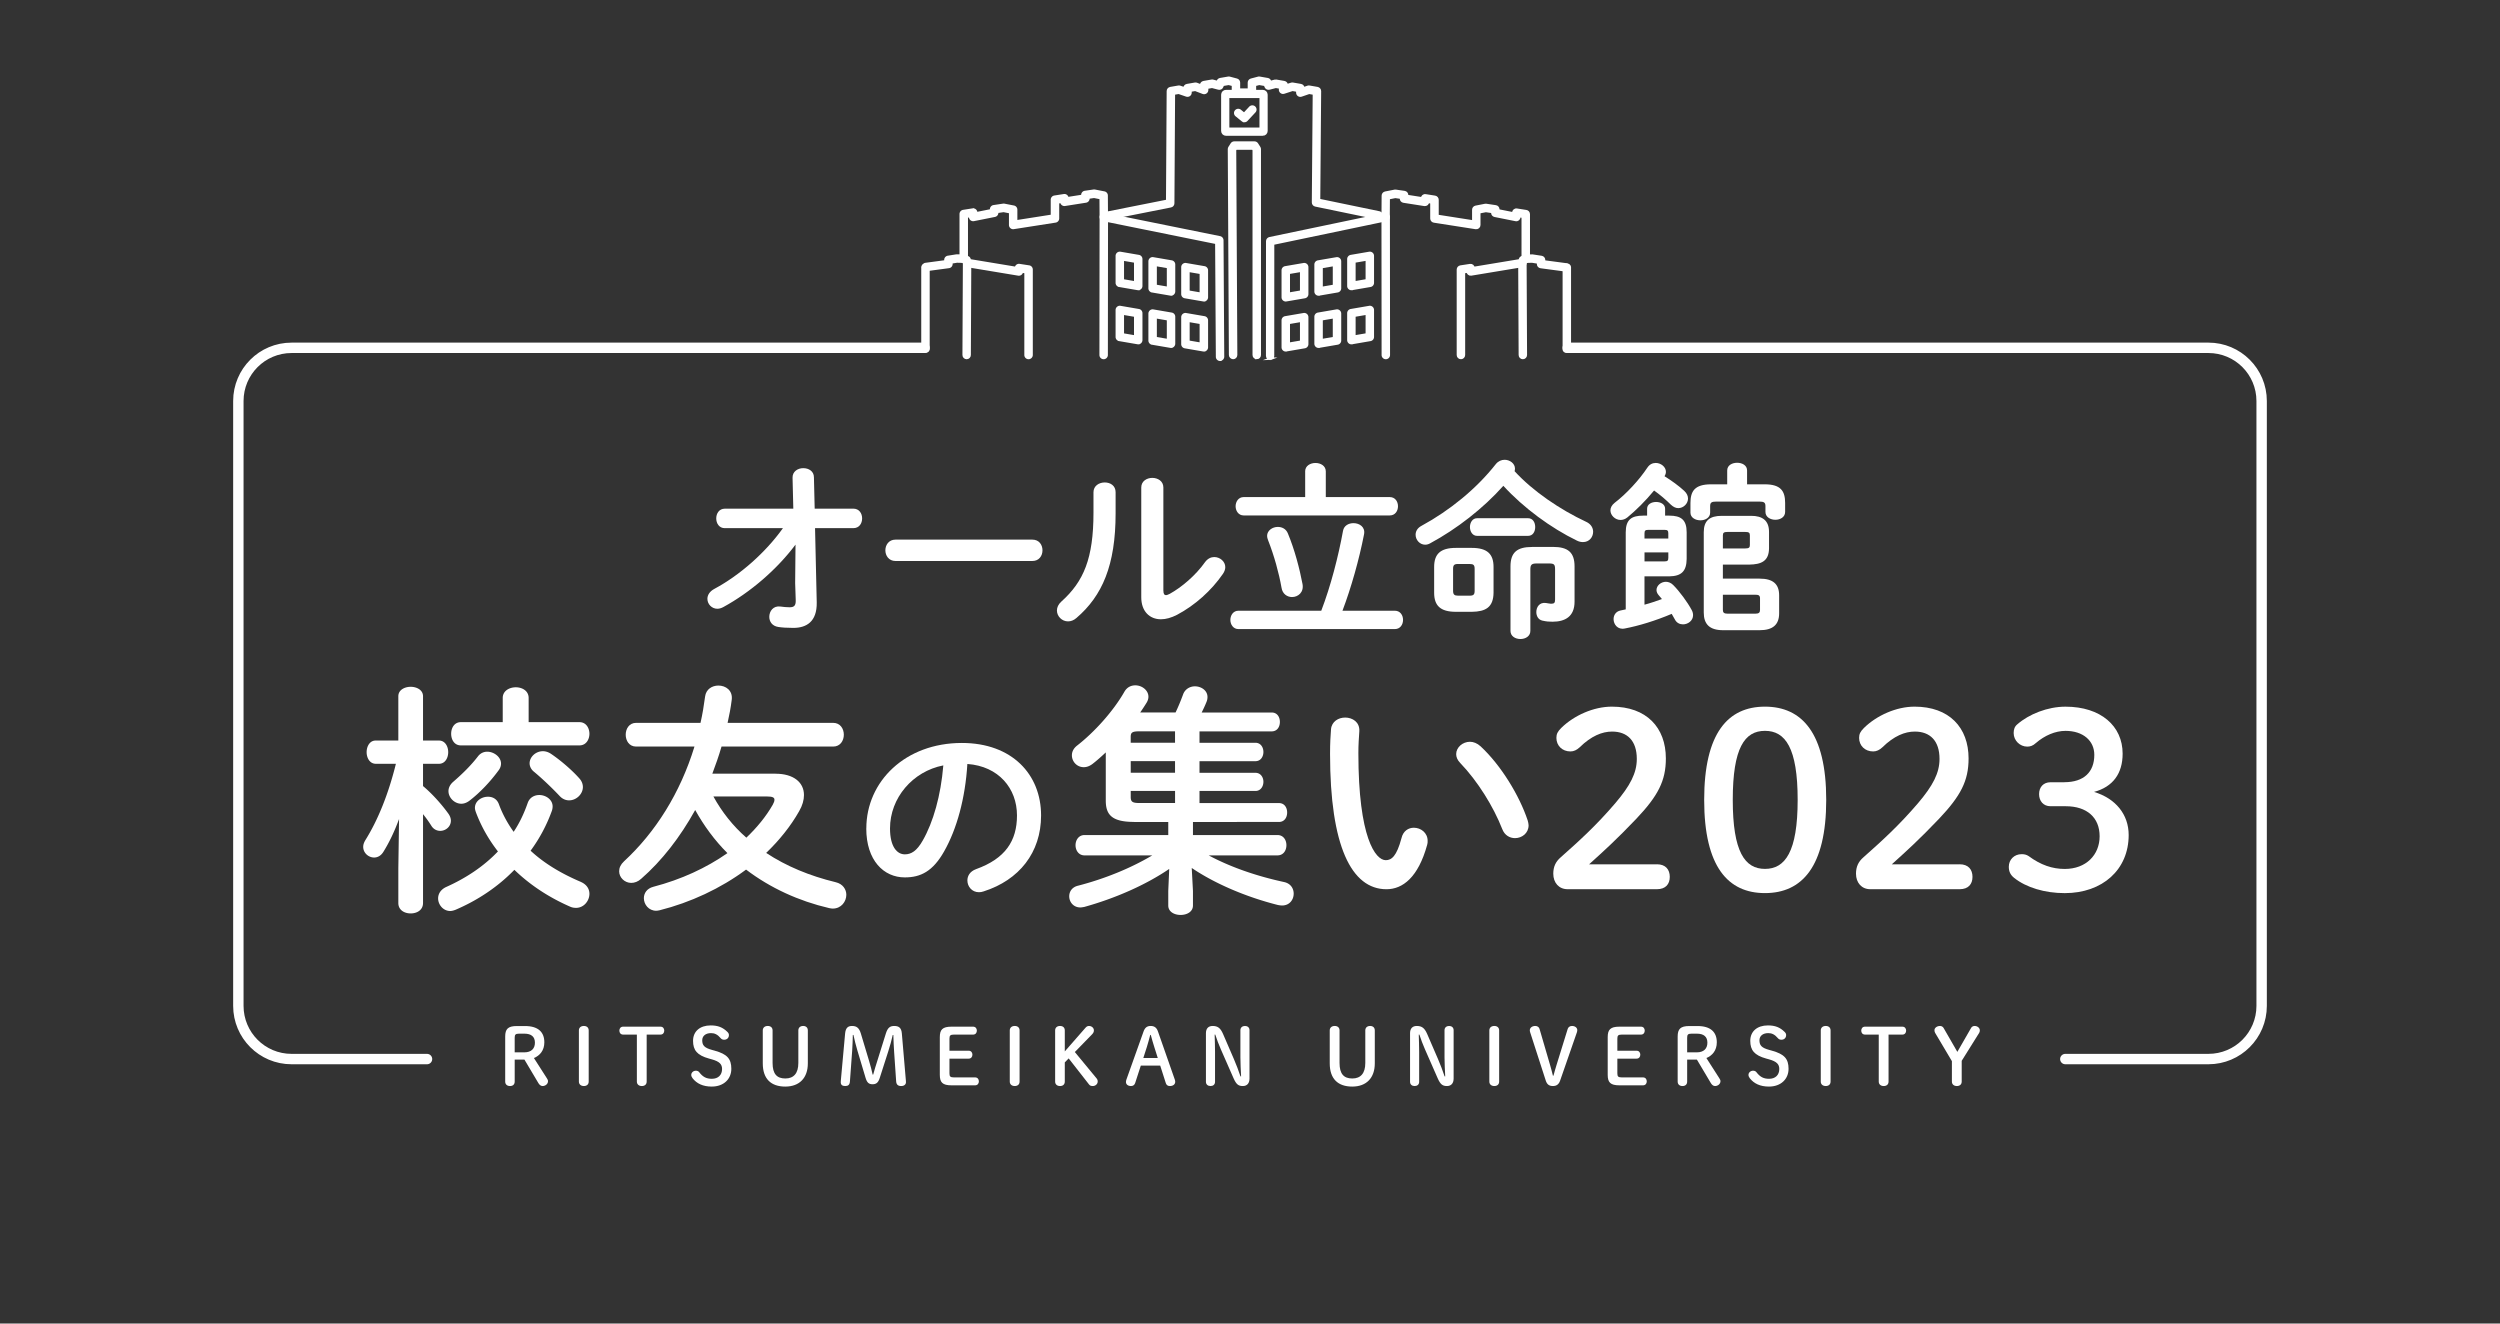 <svg id="_ã¬ã¤ã¤ã¼_2" data-name="ã¬ã¤ã¤ã¼ 2" xmlns="http://www.w3.org/2000/svg" viewBox="0 0 963.78 510.24"><rect x="0" y="0" width="963.78" height="510.24" fill="#333333" stroke="none"/><defs><clipPath id="clippath"><path class="cls-1 spXsokCD_0" d="M0 0h963.78v510.24H0Z"/></clipPath><clipPath id="clippath-1"><path class="cls-1 spXsokCD_1" d="M89.88 29.53H873.9v380.79H89.88Z"/></clipPath><clipPath id="clippath-2"><path class="cls-1 spXsokCD_2" d="M0 0h963.78v510.24H0Z"/></clipPath><style>.cls-1,.cls-4,.cls-5{fill:none}.cls-8{fill:#fff}.cls-4{stroke-linecap:round;stroke-linejoin:round;stroke-width:4.01px;stroke:#fff}.cls-5{stroke:#fff;stroke-miterlimit:10;stroke-width:1px}</style></defs><g id="_ã¬ã¤ã¤ã¼_1-2" data-name="ã¬ã¤ã¤ã¼ 1"><g style="clip-path:url(#clippath);fill:none" id="bg"><g style="opacity:.15;fill:none"><path d="M851.38 132.11H605.67V103c0-.6-.44-1.1-1.06-1.3-.18-.11-.39-.18-.62-.21l-8.25-1.1v-.15c0-.81-.58-1.49-1.38-1.62l-3.62-.55-.91.02V82.56c0-.81-.59-1.49-1.38-1.62l-3.62-.57c-.47-.09-.96.05-1.33.37-.29.24-.48.58-.54.95l-4.85-.97c0-.82-.59-1.51-1.39-1.62l-3.65-.54c-.19-.03-.37-.03-.57 0l-3.67.72c-.77.15-1.32.82-1.32 1.6v3.96l-12.85-2.01v-5.79c0-.81-.59-1.49-1.38-1.62l-3.62-.57c-.47-.09-.96.05-1.33.37-.22.19-.38.43-.48.7l-4.92-.77c-.02-.8-.6-1.45-1.4-1.57l-3.39-.49c-.18-.02-.35-.01-.53.02l-3.67.72c-.76.15-1.31.82-1.32 1.59l-.04 6.38c-.2-.16-.43-.28-.69-.34L509 76.72l.33-41.58c0-.8-.56-1.49-1.36-1.62l-3.09-.53c-.27-.06-.55-.04-.83.06l-1.2.42c-.18-.55-.66-.98-1.27-1.09l-3.11-.54c-.27-.05-.54-.03-.79.05l-1.25.4c-.19-.54-.66-.96-1.26-1.06l-3.1-.54c-.23-.05-.47-.04-.71.03l-1.37.36c-.21-.52-.68-.9-1.23-1l-3.09-.54c-.22-.05-.46-.04-.72.03l-2.76.73c-.72.19-1.22.84-1.22 1.58v2.22h-2.89v-2.22c0-.74-.5-1.39-1.21-1.58l-2.76-.73c-.25-.07-.49-.08-.7-.03l-3.11.54c-.55.1-1.03.48-1.24.99l-1.36-.36a1.64 1.64 0 0 0-.69-.03l-3.11.54c-.62.11-1.11.55-1.28 1.13l-1.16-.44c-.3-.11-.59-.13-.86-.08l-3.11.54c-.61.11-1.08.53-1.27 1.09l-1.2-.41c-.28-.1-.57-.12-.81-.06l-3.11.54c-.78.13-1.35.81-1.36 1.6l-.26 41.92-22.28 4.43s-.05.02-.07.02l-.04-6.06c0-.78-.56-1.44-1.32-1.59l-3.68-.73a1.91 1.91 0 0 0-.54-.01l-3.37.49c-.79.12-1.38.77-1.4 1.57l-4.92.77c-.09-.27-.26-.51-.48-.7-.37-.32-.85-.45-1.31-.38l-3.64.57c-.8.12-1.38.81-1.38 1.62v5.79l-12.85 2.01v-3.96c0-.78-.55-1.45-1.32-1.6l-3.67-.72a1.51 1.51 0 0 0-.56-.01l-3.66.55c-.81.12-1.39.8-1.39 1.61l-4.85.98c-.07-.37-.26-.7-.54-.95-.36-.32-.84-.45-1.32-.38l-3.63.57c-.8.12-1.38.81-1.38 1.62V98.1l-1.21-.02-3.32.53c-.79.13-1.38.81-1.38 1.62v.15l-7.18.96c-.41.06-.77.26-1.03.57-.38.26-.62.64-.62 1.09v29.11H112.4c-12.44 0-22.52 10.08-22.52 22.52V387.8c0 12.44 10.08 22.52 22.52 22.52h738.98c12.44 0 22.52-10.08 22.52-22.52V154.63c0-12.44-10.08-22.52-22.52-22.52" class="spXsokCD_3" style="clip-path:url(#clippath-1);fill:none"/></g></g><g id="text-top"><path class="cls-8 spXsokCD_4" d="M279.45 203.62c-2.24 0-3.33-1.88-3.33-3.76s1.08-3.76 3.33-3.76h26.38l-.29-11.93c-.07-2.39 2.02-3.69 4.12-3.69s4.12 1.16 4.12 3.54l.29 12.07h14.89c2.31 0 3.4 1.88 3.4 3.76s-1.08 3.76-3.4 3.76h-14.75l.65 28.62c.14 7.52-4.05 9.83-9.04 9.83-2.46 0-4.41-.14-5.78-.36-2.39-.36-3.47-2.1-3.47-3.9 0-2.17 1.52-4.34 4.26-3.98 1.08.14 2.31.29 3.54.29 1.73 0 2.46-.58 2.39-2.75l-.22-6.58.14-14.82c-7.16 9.54-17.27 18.29-27.83 24.07-.79.43-1.59.65-2.31.65-2.17 0-3.83-1.81-3.83-3.83 0-1.37.79-2.82 2.67-3.83 9.97-5.35 19.8-14.09 26.45-23.42h-22.41Z"/><path class="cls-8 spXsokCD_5" d="M397.99 208.03c2.6 0 3.9 2.02 3.9 4.12s-1.3 4.12-3.9 4.12h-52.77c-2.6 0-3.9-2.1-3.9-4.12s1.3-4.12 3.9-4.12h52.77Z"/><path class="cls-8 spXsokCD_6" d="M421.55 189.75c0-2.46 2.17-3.76 4.34-3.76s4.19 1.23 4.19 3.76v8.17c0 19.95-5.13 31.8-15.11 40.33-1.08.94-2.17 1.3-3.25 1.3-2.31 0-4.26-1.95-4.26-4.19 0-1.16.51-2.39 1.73-3.47 8.6-7.73 12.36-16.62 12.36-34.26v-7.88Zm26.96 38.02c0 1.08.29 1.66 1.01 1.66.36 0 .87-.22 1.45-.51 4.48-2.46 9.97-7.08 13.59-12.22 1.01-1.37 2.31-1.95 3.54-1.95 2.17 0 4.26 1.66 4.26 3.9 0 .79-.29 1.66-.87 2.53-4.48 6.51-10.77 12.14-17.71 15.83-2.24 1.16-4.34 1.73-6.22 1.73-4.41 0-7.59-3.11-7.59-8.46v-42.36c0-2.46 2.17-3.69 4.26-3.69s4.26 1.23 4.26 3.69v39.83Z"/><path class="cls-8 spXsokCD_7" d="M509.37 235.43c3.61-9.4 6.58-20.89 8.38-30.79.36-2.02 2.17-2.96 4.05-2.96 2.31 0 4.63 1.52 4.05 4.34-1.88 9.69-4.99 20.67-8.31 29.42h20.17c2.1 0 3.18 1.73 3.18 3.54s-1.08 3.54-3.18 3.54h-60.28c-2.02 0-3.11-1.81-3.11-3.54s1.08-3.54 3.11-3.54h31.95Zm-6.22-53.7c0-2.17 2.02-3.25 3.98-3.25s3.98 1.08 3.98 3.25v9.9h24.65c2.1 0 3.18 1.73 3.18 3.54s-1.08 3.54-3.18 3.54h-56.31c-2.02 0-3.11-1.81-3.11-3.54s1.08-3.54 3.11-3.54h23.71v-9.9Zm-14.31 26.46c-.22-.58-.36-1.08-.36-1.59 0-2.1 2.1-3.47 4.12-3.47 1.59 0 3.18.72 3.9 2.53 2.6 6.22 4.55 13.73 5.64 19.52.58 3.18-1.74 4.99-4.05 4.99-1.81 0-3.69-1.16-4.05-3.61-1.01-5.71-2.82-12.29-5.2-18.36Z"/><path class="cls-8 spXsokCD_8" d="M611.5 201.17c1.88.87 2.67 2.39 2.67 3.83 0 2.1-1.52 3.98-3.9 3.98-.72 0-1.52-.14-2.38-.58-9.97-4.84-20.53-12.58-28.33-21.11-7.73 8.67-17.93 16.62-28.26 22.19-.65.36-1.3.51-1.88.51-2.1 0-3.69-1.88-3.69-3.83 0-1.3.65-2.6 2.31-3.47 10.91-5.93 21.18-14.31 28.62-23.78.94-1.16 2.17-1.66 3.4-1.66 2.02 0 3.98 1.45 3.98 3.4 0 .36-.07.65-.14 1.01 7.08 7.73 17.56 14.82 27.61 19.52Zm-50.24 34.69c-6.07 0-8.38-2.46-8.38-7.37v-9.9c0-4.92 2.31-7.37 8.38-7.37h6.14c6.07 0 8.38 2.46 8.38 7.37v9.9c-.07 5.64-3.04 7.3-8.38 7.37h-6.14Zm5.28-6.22c1.52 0 1.95-.43 1.95-1.88v-8.46c0-1.45-.43-1.88-1.95-1.88h-4.41c-1.52 0-1.95.43-1.95 1.88v8.46c0 1.45.51 1.88 1.95 1.88h4.41Zm2.89-23.06c-1.81 0-2.75-1.73-2.75-3.4s.94-3.4 2.75-3.4h19.66c1.88 0 2.75 1.66 2.75 3.4s-.87 3.4-2.75 3.4h-19.66Zm29.27 4.26c5.85 0 8.31 2.17 8.31 7.52v13.59c0 5.78-3.69 7.73-8.53 7.73-1.37 0-2.31-.07-3.9-.43s-2.31-1.81-2.31-3.32c0-1.88 1.23-3.83 3.69-3.47.72.07 1.45.29 1.95.29 1.3 0 1.59-.36 1.59-1.66v-11.56c0-1.95-.36-2.31-2.38-2.31h-4.77c-1.95 0-2.38.58-2.38 2.31v23.71c0 2.02-1.88 3.11-3.83 3.11s-3.83-1.08-3.83-3.11v-24.86c0-5.35 2.46-7.52 8.31-7.52h8.1Z"/><path class="cls-8 spXsokCD_9" d="M641.71 183.6c2.67 1.66 5.57 3.76 7.59 5.64 1.01.94 1.45 1.95 1.45 2.96 0 1.95-1.74 3.69-3.76 3.69-.94 0-1.88-.43-2.82-1.3-1.95-1.95-4.26-3.9-6.5-5.49-3.33 4.05-7.08 7.73-10.26 10.34-.87.72-1.81 1.01-2.67 1.01-2.1 0-3.9-1.81-3.9-3.69 0-1.01.51-2.02 1.59-2.89 4.55-3.47 9.54-8.89 12.65-13.59.87-1.3 2.02-1.81 3.25-1.81 1.95 0 3.9 1.52 3.9 3.4 0 .51-.14 1.08-.51 1.66v.07Zm-7.73 49.51c2.24-.58 4.48-1.37 6.72-2.17-.43-.51-.87-1.01-1.23-1.45-.58-.65-.87-1.37-.87-2.02 0-1.73 1.74-3.18 3.61-3.18.94 0 1.95.36 2.82 1.23 2.46 2.46 5.49 6.58 7.16 9.69.36.65.51 1.37.51 1.95 0 2.1-1.95 3.54-3.9 3.54-1.23 0-2.46-.58-3.11-1.88-.36-.65-.79-1.45-1.23-2.17-6.29 2.67-12.79 4.63-18.07 5.64-2.75.58-4.34-1.59-4.34-3.61 0-1.52.87-2.96 2.67-3.33.65-.14 1.3-.29 2.02-.43v-29.71c0-4.84 2.17-6.43 6.72-6.43h1.52v-2.67c0-1.73 1.74-2.6 3.47-2.6s3.47.87 3.47 2.6v2.67h1.59c4.55 0 6.72 1.59 6.72 6.43v10.26c-.07 4.77-2.02 6.65-6.72 6.72h-9.54v10.91Zm9.18-27.39c0-1.16-.29-1.45-1.45-1.45h-6.29c-1.16 0-1.45.29-1.45 1.45v1.88h9.18v-1.88Zm-1.45 10.7c1.16 0 1.45-.29 1.45-1.45v-2.02h-9.18v3.47h7.73Zm38.6-29.71c6.29 0 7.88 2.67 7.88 7.23v3.4c0 2.02-1.88 3.04-3.76 3.04s-3.83-1.01-3.83-3.04v-2.24c0-1.37-.58-1.73-2.31-1.73h-16.7c-1.73 0-2.31.36-2.31 1.73v2.53c0 1.95-1.88 2.96-3.76 2.96s-3.83-1.01-3.83-2.96v-3.69c0-4.55 1.59-7.23 7.95-7.23h6.22v-5.35c0-2.02 1.95-2.96 3.83-2.96s3.83.94 3.83 2.96v5.35h6.79Zm-16.12 30.94v5.42h14.17c5.06 0 7.52 2.02 7.52 6.43v6.94c0 4.41-2.46 6.51-7.52 6.51h-14.09c-5.28 0-7.45-2.39-7.45-6.79v-31.01c0-4.41 2.24-6.29 6.94-6.29h11.35c4.34 0 6.87 1.81 6.87 6.22v6.36c-.07 4.99-3.11 6.14-7.59 6.22H664.2Zm8.6-6.22c1.37 0 1.81-.29 1.81-1.3v-3.76c0-1.01-.43-1.3-1.81-1.3H666c-1.37 0-1.81.29-1.81 1.3v5.06h8.6Zm-8.6 17.85v5.85c0 1.01.43 1.45 1.81 1.45h10.7c1.37 0 1.81-.43 1.81-1.45v-4.48c0-1.23-.72-1.37-1.81-1.37h-12.5Z"/></g><g id="text-bottom"><path class="cls-8 spXsokCD_10" d="M144.89 294.45c-2.33 0-3.55-2.24-3.55-4.48s1.21-4.48 3.45-4.48h8.77v-17.08c0-2.43 2.43-3.64 4.76-3.64s4.76 1.21 4.76 3.64v17.08h6.16c2.33 0 3.55 2.24 3.55 4.48s-1.21 4.48-3.55 4.48h-6.16v8.59c3.36 2.8 7 6.81 9.71 10.55.75 1.03 1.03 1.96 1.03 2.8 0 2.33-2.05 3.92-4.11 3.92-1.21 0-2.52-.56-3.36-1.87-.93-1.49-2.05-3.08-3.27-4.57v34.26c0 2.71-2.33 4.01-4.76 4.01s-4.76-1.31-4.76-4.01v-13.44l.28-18.95c-1.68 4.58-3.73 8.96-6.07 12.7-.93 1.49-2.24 2.15-3.55 2.15-2.15 0-4.2-1.77-4.2-4.11 0-.84.28-1.68.84-2.61 4.85-7.75 8.87-17.74 11.76-29.41h-7.75Zm79.07 45.56c2.33 1.03 3.27 2.8 3.27 4.57 0 2.71-2.15 5.41-5.13 5.41-.75 0-1.49-.09-2.33-.47-8.12-3.55-15.4-8.31-21.47-14.19-6.44 6.63-14.19 11.76-22.68 15.4-.75.28-1.4.47-2.05.47-2.71 0-4.67-2.43-4.67-4.85 0-1.68.93-3.45 3.27-4.48 7.47-3.36 14.28-7.84 19.79-13.63-3.55-4.57-6.44-9.62-8.5-15.12-.19-.56-.37-1.12-.37-1.68 0-2.61 2.52-4.29 5.04-4.29 1.77 0 3.45.84 4.2 2.89 1.4 3.83 3.36 7.38 5.69 10.64 2.24-3.36 4.01-7.09 5.41-11.11.75-2.15 2.61-3.08 4.48-3.08 2.52 0 5.13 1.77 5.13 4.39 0 .56-.09 1.12-.28 1.68a60.626 60.626 0 0 1-8.21 15.4c5.32 4.95 11.95 8.87 19.42 12.04Zm-36.13-50.22c2.61 0 5.32 2.05 5.32 4.57 0 .84-.28 1.77-.93 2.61-3.27 4.48-7.28 8.68-11.3 11.76-1.03.75-2.05 1.12-3.08 1.12-2.61 0-4.95-2.33-4.95-4.85 0-1.21.56-2.52 1.87-3.64 3.45-2.99 6.72-6.16 9.52-9.8.93-1.21 2.24-1.77 3.55-1.77Zm35.57-11.39c2.52 0 3.83 2.24 3.83 4.48s-1.31 4.48-3.83 4.48h-45.74c-2.52 0-3.73-2.24-3.73-4.48s1.21-4.48 3.73-4.48h16.15v-9.33c0-2.71 2.52-4.11 5.04-4.11s4.95 1.4 4.95 4.11v9.33h19.6Zm0 21.75c.93 1.03 1.31 2.24 1.31 3.27 0 2.71-2.52 5.13-5.32 5.13-1.21 0-2.52-.47-3.64-1.68-2.99-3.17-6.81-6.81-9.99-9.43-1.12-.93-1.59-2.15-1.59-3.17 0-2.43 2.33-4.67 5.13-4.67.93 0 1.96.28 2.99.93 3.92 2.61 8.4 6.54 11.11 9.62Z"/><path class="cls-8 spXsokCD_11" d="M299.02 298.28c6.81 0 10.92 3.27 10.92 8.22 0 1.87-.56 4.01-1.87 6.25-3.27 5.79-7.65 11.2-12.7 16.06 7.75 5.13 16.8 8.87 26.79 11.29 2.8.65 4.11 2.8 4.11 4.85 0 2.61-1.96 5.32-5.23 5.32-.37 0-.93-.09-1.4-.19-11.67-2.71-22.69-7.75-32.02-14.84-9.8 7.28-21.47 12.7-33.33 15.68-.47.09-.93.19-1.31.19-2.89 0-4.76-2.43-4.76-4.85 0-1.87 1.12-3.73 3.64-4.39 10.74-2.8 20.44-7.28 28.57-12.98-4.95-4.95-9.06-10.55-12.42-16.62-5.79 10.46-12.88 19.6-20.82 26.51-1.21 1.12-2.61 1.59-3.83 1.59-2.52 0-4.67-2.05-4.67-4.48 0-1.31.56-2.61 1.87-3.83 12.04-11.11 21.66-26.23 27.17-44.25h-22.5c-2.71 0-4.01-2.33-4.01-4.57s1.31-4.57 4.01-4.57h24.83c.75-3.27 1.31-6.72 1.77-10.18.37-2.8 2.71-4.2 5.13-4.2 2.8 0 5.6 1.87 5.13 5.51-.37 2.99-.93 5.97-1.59 8.87h40.7c2.71 0 4.11 2.24 4.11 4.57s-1.4 4.57-4.11 4.57h-43.04c-1.03 3.55-2.24 7-3.55 10.46h24.37Zm-23.99 8.78c3.27 5.97 7.56 11.39 12.7 15.87 4.11-3.92 7.56-8.12 10.18-12.7.47-.84.65-1.4.65-1.96 0-.84-.84-1.21-2.71-1.21h-20.82Z"/><path class="cls-8 spXsokCD_12" d="M333.98 319.36c0-18.09 15-32.94 36.82-32.94 19.36 0 30.55 12.14 30.55 27.94 0 14.36-8.49 24.92-22.14 29.28-.63.24-1.27.32-1.83.32-2.7 0-4.44-2.22-4.44-4.52 0-1.75.95-3.49 3.33-4.37 11.27-4.05 15.79-10.87 15.79-20.71 0-10.4-7.06-18.97-19.13-19.84-.79 13.17-4.05 25.08-8.97 33.73-4.36 7.7-9.05 10-15.16 10-8.1 0-14.84-6.51-14.84-18.89Zm9.13 0c0 7.3 2.86 10 5.71 10 2.46 0 4.6-1.27 6.9-5.32 4.05-7.06 6.98-17.3 7.94-28.97-11.82 2.3-20.55 12.54-20.55 24.29Z"/><path class="cls-8 spXsokCD_13" d="M437.21 316.86c-8.5 0-10.92-2.71-10.92-8.22v-18.58c-1.68 1.59-3.36 3.08-5.04 4.39-1.21.93-2.33 1.31-3.45 1.31-2.61 0-4.57-2.15-4.57-4.57 0-1.31.56-2.61 1.96-3.73 6.63-5.13 14-13.26 18.3-20.82 1.03-1.77 2.61-2.43 4.2-2.43 2.52 0 5.04 1.87 5.04 4.39 0 .84-.28 1.68-.84 2.52a86.17 86.17 0 0 1-2.33 3.55h13.63c1.03-2.15 1.96-4.39 2.89-6.91.75-2.15 2.71-3.17 4.57-3.17 2.43 0 4.85 1.59 4.85 4.11 0 .56-.09 1.21-.37 1.87-.56 1.4-1.21 2.8-1.87 4.11h26.98c2.15 0 3.17 1.77 3.17 3.64s-1.03 3.64-3.17 3.64h-27.82v4.39h21.56c2.05 0 3.08 1.77 3.08 3.55s-1.03 3.55-3.08 3.55h-21.56v4.48h21.56c2.05 0 3.08 1.77 3.08 3.45 0 1.77-1.03 3.55-3.08 3.55h-21.56v4.67h30.62c2.15 0 3.17 1.77 3.17 3.64s-1.03 3.64-3.17 3.64H459.9v5.04h32.58c2.33 0 3.45 1.96 3.45 3.92s-1.12 3.92-3.45 3.92h-26.51c8.12 4.39 18.2 7.93 29.03 10.27 2.61.56 3.73 2.52 3.73 4.48 0 2.33-1.59 4.57-4.48 4.57-.47 0-1.03-.09-1.59-.19-12.23-3.08-24.27-8.21-33.23-14.28l.47 8.87v5.6c0 2.43-2.33 3.64-4.76 3.64s-4.76-1.21-4.76-3.64v-5.6l.37-8.5c-9.15 6.25-21 11.39-32.77 14.66-.56.09-1.03.19-1.49.19-2.71 0-4.29-2.15-4.29-4.29 0-1.77 1.03-3.55 3.45-4.11 10.08-2.61 20.07-6.63 28.57-11.67h-26.14c-2.24 0-3.45-1.96-3.45-3.92s1.21-3.92 3.45-3.92h32.3v-5.04h-13.16Zm15.78-30.53v-4.39h-13.82c-2.71 0-3.27.47-3.27 2.15v2.24h17.08Zm-17.08 11.58h17.08v-4.48h-17.08v4.48Zm17.08 7h-17.08v2.33c0 1.77.56 2.33 3.27 2.33H453v-4.67Z"/><path class="cls-8 spXsokCD_14" d="M518.53 276.62c2.89 0 5.69 1.77 5.51 5.23-.19 2.89-.37 5.13-.37 8.5 0 32.67 6.63 41.26 10.55 41.26 2.24 0 4.2-1.49 6.07-8.5.65-2.8 2.71-4.01 4.76-4.01 2.71 0 5.32 1.96 5.32 5.04 0 .56 0 1.03-.19 1.59-3.45 12.51-9.43 17.08-15.68 17.08-13.54 0-21.75-16.71-21.75-52.18 0-4.29.19-7.09.37-9.52.28-2.99 2.89-4.48 5.42-4.48Zm70.39 39.58c.19.75.37 1.4.37 1.96 0 3.08-2.61 4.95-5.23 4.95-1.96 0-4.01-1.03-4.95-3.55-3.36-8.59-9.43-18.39-16.15-25.39-1.12-1.12-1.59-2.33-1.59-3.45 0-2.61 2.52-4.76 5.32-4.76 1.31 0 2.8.56 4.11 1.77 7.84 7.28 14.94 18.95 18.11 28.47Z"/><path class="cls-8 spXsokCD_15" d="M638.77 333.19c3.36 0 4.95 2.05 4.95 4.85s-1.59 4.76-4.95 4.76h-34.45c-3.36 0-5.51-2.52-5.51-5.97 0-2.71.93-4.67 2.89-6.35 7.47-6.63 13.72-12.32 21-20.82 5.79-6.81 8.31-11.67 8.31-17.08 0-7-3.64-10.55-9.52-10.55-3.83 0-8.03 1.68-12.51 6.07-1.12 1.03-2.24 1.59-3.55 1.59-3.17 0-5.42-2.24-5.42-5.23 0-1.49.47-2.43 1.87-3.83 4.95-4.85 12.51-8.21 19.51-8.21 13.35 0 20.82 8.03 20.82 19.98 0 8.59-2.99 14.38-11.39 23.25-7.75 8.12-12.32 12.23-18.2 17.55h26.14Z"/><path class="cls-8 spXsokCD_16" d="M704.03 308.36c0 25.86-9.43 35.94-23.62 35.94s-23.43-10.08-23.43-35.94 9.24-35.94 23.43-35.94 23.62 10.08 23.62 35.94Zm-36.03 0c0 20.07 4.67 26.61 12.42 26.61s12.6-6.54 12.6-26.61-4.76-26.61-12.6-26.61S668 288.29 668 308.36Z"/><path class="cls-8 spXsokCD_17" d="M755.47 333.19c3.36 0 4.95 2.05 4.95 4.85s-1.59 4.76-4.95 4.76h-34.45c-3.36 0-5.51-2.52-5.51-5.97 0-2.71.93-4.67 2.89-6.35 7.47-6.63 13.72-12.32 21-20.82 5.79-6.81 8.31-11.67 8.31-17.08 0-7-3.64-10.55-9.52-10.55-3.83 0-8.03 1.68-12.51 6.07-1.12 1.03-2.24 1.59-3.55 1.59-3.17 0-5.42-2.24-5.42-5.23 0-1.49.47-2.43 1.87-3.83 4.95-4.85 12.51-8.21 19.51-8.21 13.35 0 20.82 8.03 20.82 19.98 0 8.59-2.99 14.38-11.39 23.25-7.75 8.12-12.32 12.23-18.2 17.55h26.14Z"/><path class="cls-8 spXsokCD_18" d="M795.8 301.55c7.56 0 11.58-3.92 11.58-10.55 0-5.41-4.29-9.24-11.11-9.24-3.92 0-8.03 1.77-11.39 4.67-1.21 1.12-2.24 1.4-3.36 1.4-2.8 0-5.23-2.33-5.23-5.23 0-1.4.37-2.52 1.4-3.36 4.48-3.92 11.67-6.81 18.58-6.81 13.63 0 22.03 7.47 22.03 18.11 0 7.66-3.73 12.79-11.02 14.75 8.31 2.52 13.35 8.68 13.35 16.62 0 13.35-10.08 22.4-24.65 22.4-7.66 0-14.84-2.15-19.51-5.88-1.49-1.21-2.05-2.52-2.05-4.29 0-2.71 2.05-4.85 4.95-4.85 1.03 0 1.87.19 2.71.75 4.67 3.45 9.15 4.95 13.91 4.95 8.21 0 13.44-5.42 13.44-12.6s-4.85-11.58-13.07-11.58h-5.88c-2.71 0-4.39-1.96-4.39-4.67s1.68-4.57 4.39-4.57h5.32Z"/></g><g style="clip-path:url(#clippath-2);fill:none" id="border"><path class="cls-8 spXsokCD_19" d="M531.55 84.18c-.08 0-.15 0-.23-.02l-24.2-5.01c-.53-.11-.91-.58-.9-1.12l.34-41.96-1.88-.32-3.02 1.04c-.34.12-.73.07-1.03-.15-.3-.21-.47-.56-.47-.92v-.79l-1.89-.33-3.3 1.07c-.37.13-.78.04-1.08-.22-.3-.26-.44-.65-.38-1.04l.1-.66-1.77-.31-2.52.66c-.56.15-1.12-.14-1.34-.67l-.3-.75-2.24-.39-1.68.44v2.98c0 .63-.51 1.13-1.13 1.13h-6.16c-.63 0-1.13-.51-1.13-1.13v-2.98l-1.68-.44-2.24.39-.3.74c-.21.53-.76.83-1.34.68l-2.52-.66-1.93.34v.91c0 .37-.18.72-.49.93-.3.21-.7.26-1.05.13l-3.01-1.15-1.86.32v.79c0 .37-.17.71-.47.92-.3.22-.68.27-1.03.15l-3.02-1.04-1.89.33-.26 42.31c0 .54-.38 1-.91 1.1l-23.58 4.69c-.62.11-1.21-.28-1.33-.89-.12-.61.28-1.21.89-1.33L450 77.44l.26-42.33c0-.55.4-1.01.94-1.11l3.11-.54c.19-.04.38-.02.56.04l1.79.62v-.15c0-.55.39-1.02.94-1.12l3.11-.54c.2-.04.41-.01.6.06l1.76.67v-.22c0-.55.39-1.02.94-1.12l3.11-.54c.15-.04.32-.02.48.02l1.79.47.16-.4c.15-.36.47-.63.86-.7l3.11-.54c.16-.04.33-.02.48.02l2.76.73c.5.13.84.58.84 1.09v2.72h3.9v-2.72c0-.51.35-.96.84-1.09l2.76-.73c.16-.04.32-.06.48-.02l3.1.54c.39.07.71.33.86.69l.17.41 1.79-.47c.16-.04.32-.05.48-.02l3.11.54c.59.1 1 .64.94 1.23l1.81-.58c.18-.06.36-.07.54-.04l3.11.54c.54.1.94.57.93 1.12v.15l1.79-.62c.18-.06.37-.08.56-.04l3.11.54c.55.1.94.57.94 1.12l-.34 41.99 23.29 4.83c.61.13 1.01.73.88 1.34-.11.53-.58.9-1.11.9"/><path class="cls-5 spXsokCD_20" d="M531.55 84.18c-.08 0-.15 0-.23-.02l-24.2-5.01c-.53-.11-.91-.58-.9-1.12l.34-41.96-1.88-.32-3.02 1.04c-.34.12-.73.07-1.03-.15-.3-.21-.47-.56-.47-.92v-.79l-1.89-.33-3.3 1.07c-.37.13-.78.04-1.08-.22-.3-.26-.44-.65-.38-1.04l.1-.66-1.77-.31-2.52.66c-.56.15-1.12-.14-1.34-.67l-.3-.75-2.24-.39-1.68.44v2.98c0 .63-.51 1.13-1.13 1.13h-6.16c-.63 0-1.13-.51-1.13-1.13v-2.98l-1.68-.44-2.24.39-.3.74c-.21.53-.76.83-1.34.68l-2.52-.66-1.93.34v.91c0 .37-.18.72-.49.93-.3.21-.7.26-1.05.13l-3.01-1.15-1.86.32v.79c0 .37-.17.71-.47.92-.3.22-.68.27-1.03.15l-3.02-1.04-1.89.33-.26 42.31c0 .54-.38 1-.91 1.1l-23.58 4.69c-.62.11-1.21-.28-1.33-.89-.12-.61.28-1.21.89-1.33L450 77.44l.26-42.33c0-.55.4-1.01.94-1.11l3.11-.54c.19-.04.38-.02.56.04l1.79.62v-.15c0-.55.39-1.02.94-1.12l3.11-.54c.2-.04.41-.01.6.06l1.76.67v-.22c0-.55.39-1.02.94-1.12l3.11-.54c.15-.04.32-.02.48.02l1.79.47.16-.4c.15-.36.47-.63.86-.7l3.11-.54c.16-.04.33-.02.48.02l2.76.73c.5.13.84.58.84 1.09v2.72h3.9v-2.72c0-.51.35-.96.84-1.09l2.76-.73c.16-.04.32-.06.48-.02l3.1.54c.39.07.71.33.86.69l.17.41 1.79-.47c.16-.04.32-.05.48-.02l3.11.54c.59.1 1 .64.94 1.23l1.81-.58c.18-.06.36-.07.54-.04l3.11.54c.54.1.94.57.93 1.12v.15l1.79-.62c.18-.06.37-.08.56-.04l3.11.54c.55.1.94.57.94 1.12l-.34 41.99 23.29 4.83c.61.13 1.01.73.88 1.34-.11.53-.58.9-1.11.9Z"/><path class="cls-8 spXsokCD_21" d="M486.83 51.85h-14.2c-.76 0-1.37-.61-1.37-1.37V36.51c0-.76.61-1.37 1.37-1.37h14.2c.76 0 1.37.61 1.37 1.37v13.97c0 .76-.61 1.37-1.37 1.37m-13.4-2.18h12.61V37.31h-12.61v12.36Z"/><path class="cls-5 spXsokCD_22" d="M486.83 51.85h-14.2c-.76 0-1.37-.61-1.37-1.37V36.51c0-.76.61-1.37 1.37-1.37h14.2c.76 0 1.37.61 1.37 1.37v13.97c0 .76-.61 1.37-1.37 1.37Zm-13.4-2.18h12.61V37.31h-12.61v12.36Z"/><path class="cls-8 spXsokCD_23" d="M479.73 46.63a1.1 1.1 0 0 1-.71-.25l-2.38-1.94a1.12 1.12 0 0 1-.16-1.59c.4-.48 1.11-.56 1.59-.16l1.56 1.27 2.33-2.5c.43-.45 1.15-.47 1.6-.05.46.43.48 1.14.05 1.6l-3.05 3.27c-.22.24-.52.36-.83.36"/><path class="cls-5 spXsokCD_24" d="M479.73 46.63a1.1 1.1 0 0 1-.71-.25l-2.38-1.94a1.12 1.12 0 0 1-.16-1.59c.4-.48 1.11-.56 1.59-.16l1.56 1.27 2.33-2.5c.43-.45 1.15-.47 1.6-.05.46.43.48 1.14.05 1.6l-3.05 3.27c-.22.24-.52.36-.83.36Z"/><path class="cls-8 spXsokCD_25" d="M484.49 137.99c-.63 0-1.13-.51-1.13-1.13V57.82l-.36-.58h-6.55l-.36.57.42 79.04c0 .63-.5 1.14-1.12 1.14-.59-.04-1.13-.5-1.14-1.12l-.43-79.37c0-.22.06-.43.17-.61l.88-1.38c.21-.33.57-.52.96-.52h7.79c.39 0 .74.2.95.52l.88 1.38c.12.18.18.39.18.61v79.37c0 .62-.51 1.13-1.14 1.13"/><path class="cls-5 spXsokCD_26" d="M484.49 137.99c-.63 0-1.13-.51-1.13-1.13V57.82l-.36-.58h-6.55l-.36.57.42 79.04c0 .63-.5 1.14-1.12 1.14-.59-.04-1.13-.5-1.14-1.12l-.43-79.37c0-.22.06-.43.17-.61l.88-1.38c.21-.33.57-.52.96-.52h7.79c.39 0 .74.2.95.52l.88 1.38c.12.18.18.39.18.61v79.37c0 .62-.51 1.13-1.14 1.13Z"/><path class="cls-8 spXsokCD_27" d="M470.35 138.67c-.62 0-1.13-.5-1.13-1.12l-.28-43.94-43.63-8.84c-.52-.1-.9-.57-.91-1.1l-.05-7.32-2.57-.51-2.21.32v.37c0 .56-.4 1.03-.96 1.12l-8.09 1.27a1.123 1.123 0 0 1-1.3-1.12v-.03l-1.38.22v6.22c0 .56-.4 1.03-.96 1.12l-16.12 2.52c-.32.06-.66-.04-.91-.26-.25-.21-.39-.53-.39-.86v-4.94l-2.56-.5-2.51.37v.37c0 .54-.38 1.01-.91 1.11l-8.09 1.62c-.33.07-.68-.02-.94-.23a1.15 1.15 0 0 1-.41-.88v-.37l-1.37.21v16.24c0 .31-.12.6-.34.81-.22.21-.42.3-.82.32l-2.59-.07-2.16.36v.62c0 .57-.42 1.05-.98 1.12l-8.6 1.15c-.65.07-1.19-.35-1.27-.97-.08-.62.35-1.19.97-1.27l7.62-1.02v-.59c0-.56.4-1.03.95-1.12l3.32-.53 1.63.03V82.51c0-.56.41-1.03.96-1.12l3.63-.57a1.124 1.124 0 0 1 1.3 1.12v.32l5.83-1.17v-.42c0-.56.41-1.04.96-1.12l3.66-.55c.13-.02.26-.02.39 0l3.67.72c.53.1.91.57.91 1.11v4.55l13.86-2.17v-6.22c0-.56.4-1.03.96-1.12l3.64-.57c.33-.06.66.04.91.26.25.21.39.53.39.86v.03l5.83-.91v-.38c0-.56.41-1.04.97-1.12l3.37-.49c.13-.01.25-.01.38 0l3.67.72c.53.1.91.57.91 1.1l.05 7.32 43.63 8.84c.52.1.9.57.91 1.1l.28 44.86c0 .63-.5 1.14-1.12 1.14Z"/><path class="cls-5 spXsokCD_28" d="M470.35 138.67c-.62 0-1.13-.5-1.13-1.12l-.28-43.94-43.63-8.84c-.52-.1-.9-.57-.91-1.1l-.05-7.32-2.57-.51-2.21.32v.37c0 .56-.4 1.03-.96 1.12l-8.09 1.27a1.123 1.123 0 0 1-1.3-1.12v-.03l-1.38.22v6.22c0 .56-.4 1.03-.96 1.12l-16.12 2.52c-.32.06-.66-.04-.91-.26-.25-.21-.39-.53-.39-.86v-4.94l-2.56-.5-2.51.37v.37c0 .54-.38 1.01-.91 1.11l-8.09 1.62c-.33.07-.68-.02-.94-.23a1.15 1.15 0 0 1-.41-.88v-.37l-1.37.21v16.24c0 .31-.12.6-.34.81-.22.21-.42.3-.82.32l-2.59-.07-2.16.36v.62c0 .57-.42 1.05-.98 1.12l-8.6 1.15c-.65.07-1.19-.35-1.27-.97-.08-.62.35-1.19.97-1.27l7.62-1.02v-.59c0-.56.4-1.03.95-1.12l3.32-.53 1.63.03V82.51c0-.56.41-1.03.96-1.12l3.63-.57a1.124 1.124 0 0 1 1.3 1.12v.32l5.83-1.17v-.42c0-.56.41-1.04.96-1.12l3.66-.55c.13-.02.26-.02.39 0l3.67.72c.53.1.91.57.91 1.11v4.55l13.86-2.17v-6.22c0-.56.4-1.03.96-1.12l3.64-.57c.33-.06.66.04.91.26.25.21.39.53.39.86v.03l5.83-.91v-.38c0-.56.41-1.04.97-1.12l3.37-.49c.13-.01.25-.01.38 0l3.67.72c.53.1.91.57.91 1.1l.05 7.32 43.63 8.84c.52.1.9.57.91 1.1l.28 44.86c0 .63-.5 1.14-1.12 1.14Z"/><path class="cls-8 spXsokCD_29" d="M425.47 137.99c-.63 0-1.13-.51-1.13-1.13l.06-53.2a1.129 1.129 0 1 1 2.26 0l-.06 53.2c0 .62-.51 1.13-1.13 1.13"/><path class="cls-5 spXsokCD_30" d="M425.47 137.99c-.63 0-1.13-.51-1.13-1.13l.06-53.2a1.129 1.129 0 1 1 2.26 0l-.06 53.2c0 .62-.51 1.13-1.13 1.13Z"/><path class="cls-8 spXsokCD_31" d="M396.52 137.99c-.63 0-1.13-.51-1.13-1.13v-31.97l-1.47-.23v.03c0 .33-.16.64-.41.84-.25.21-.56.3-.91.25l-19.97-3.31c-.48-.08-.86-.46-.93-.95l-.08-.5-.55-.25a1.12 1.12 0 0 1-.57-1.49c.25-.57.92-.83 1.49-.57l1.12.5c.35.15.6.48.66.86l.05.3 17.88 2.96v-.02c0-.32.15-.63.4-.84.25-.21.56-.3.9-.25l3.7.57c.55.08.96.56.96 1.12v32.94c0 .62-.51 1.13-1.13 1.13"/><path class="cls-5 spXsokCD_32" d="M396.52 137.99c-.63 0-1.13-.51-1.13-1.13v-31.97l-1.47-.23v.03c0 .33-.16.64-.41.84-.25.21-.56.3-.91.25l-19.97-3.31c-.48-.08-.86-.46-.93-.95l-.08-.5-.55-.25a1.12 1.12 0 0 1-.57-1.49c.25-.57.92-.83 1.49-.57l1.12.5c.35.15.6.48.66.86l.05.3 17.88 2.96v-.02c0-.32.15-.63.4-.84.25-.21.56-.3.9-.25l3.7.57c.55.08.96.56.96 1.12v32.94c0 .62-.51 1.13-1.13 1.13Z"/><path class="cls-8 spXsokCD_33" d="M372.65 137.99c-.63 0-1.13-.51-1.12-1.14l.17-35.51c0-.62.51-1.12 1.13-1.12.63 0 1.13.51 1.12 1.14l-.17 35.51c0 .62-.51 1.12-1.13 1.12"/><path class="cls-5 spXsokCD_34" d="M372.65 137.99c-.63 0-1.13-.51-1.12-1.14l.17-35.51c0-.62.51-1.12 1.13-1.12.63 0 1.13.51 1.12 1.14l-.17 35.51c0 .62-.51 1.12-1.13 1.12Z"/><path class="cls-8 spXsokCD_35" d="M489.67 138.33c-.63 0-1.13-.51-1.13-1.13l.02-44.22c0-.54.38-1 .9-1.11l43.62-9.12.05-7.33c0-.54.39-1 .91-1.11l3.67-.72c.13-.02.25-.02.38 0l3.37.49c.56.08.97.56.97 1.12v.38l5.82.91v-.03c0-.33.14-.64.39-.86.25-.21.58-.32.91-.26l3.64.57c.55.09.96.56.96 1.12v6.22L568 85.42v-4.55c0-.54.38-1.01.91-1.11l3.67-.72c.13-.02.26-.03.39 0l3.66.55c.55.08.96.56.96 1.12v.42l5.83 1.17v-.32c0-.33.14-.64.4-.86.25-.21.58-.32.91-.26l3.64.57c.55.08.96.56.96 1.12V98.6l1.42-.04 3.53.54c.55.09.95.56.95 1.12v.59l8.69 1.16c.62.08 1.06.65.97 1.27-.08.62-.62 1.04-1.27.97l-9.67-1.29c-.56-.07-.98-.55-.98-1.12v-.62l-2.37-.38-2.38.08c-.42-.02-.6-.11-.82-.32-.22-.21-.34-.51-.34-.81V83.51l-1.38-.21v.37c0 .34-.15.66-.41.88-.26.21-.6.31-.94.23l-8.09-1.62c-.53-.1-.91-.57-.91-1.11v-.37l-2.51-.37-2.57.5v4.94c0 .33-.14.64-.4.86-.25.21-.59.31-.91.26l-16.12-2.52c-.55-.09-.96-.56-.96-1.12v-6.22l-1.38-.21v.03c0 .33-.14.64-.4.86-.25.21-.59.3-.91.26l-8.09-1.27c-.55-.09-.96-.56-.96-1.12v-.37l-2.21-.32-2.58.51-.05 7.32c0 .53-.38.99-.9 1.1l-43.62 9.12-.02 43.3c0 .62-.51 1.13-1.13 1.13"/><path class="cls-5 spXsokCD_36" d="M489.67 138.33c-.63 0-1.13-.51-1.13-1.13l.02-44.22c0-.54.38-1 .9-1.11l43.62-9.12.05-7.33c0-.54.39-1 .91-1.11l3.67-.72c.13-.02.25-.02.38 0l3.37.49c.56.08.97.56.97 1.12v.38l5.82.91v-.03c0-.33.14-.64.39-.86.25-.21.58-.32.91-.26l3.64.57c.55.09.96.56.96 1.12v6.22L568 85.42v-4.55c0-.54.38-1.01.91-1.11l3.67-.72c.13-.02.26-.03.39 0l3.66.55c.55.08.96.56.96 1.12v.42l5.83 1.17v-.32c0-.33.14-.64.4-.86.25-.21.58-.32.91-.26l3.64.57c.55.08.96.56.96 1.12V98.6l1.42-.04 3.53.54c.55.09.95.56.95 1.12v.59l8.69 1.16c.62.08 1.06.65.97 1.27-.08.62-.62 1.04-1.27.97l-9.67-1.29c-.56-.07-.98-.55-.98-1.12v-.62l-2.37-.38-2.38.08c-.42-.02-.6-.11-.82-.32-.22-.21-.34-.51-.34-.81V83.51l-1.38-.21v.37c0 .34-.15.66-.41.88-.26.21-.6.31-.94.23l-8.09-1.62c-.53-.1-.91-.57-.91-1.11v-.37l-2.51-.37-2.57.5v4.94c0 .33-.14.64-.4.86-.25.21-.59.31-.91.26l-16.12-2.52c-.55-.09-.96-.56-.96-1.12v-6.22l-1.38-.21v.03c0 .33-.14.64-.4.86-.25.21-.59.3-.91.26l-8.09-1.27c-.55-.09-.96-.56-.96-1.12v-.37l-2.21-.32-2.58.51-.05 7.32c0 .53-.38.99-.9 1.1l-43.62 9.12-.02 43.3c0 .62-.51 1.13-1.13 1.13Z"/><path class="cls-8 spXsokCD_37" d="M534.25 137.99c-.63 0-1.13-.51-1.13-1.13l-.05-53.2a1.129 1.129 0 1 1 2.26 0l.05 53.2c0 .62-.51 1.13-1.13 1.13"/><path class="cls-5 spXsokCD_38" d="M534.25 137.99c-.63 0-1.13-.51-1.13-1.13l-.05-53.2a1.129 1.129 0 1 1 2.26 0l.05 53.2c0 .62-.51 1.13-1.13 1.13Z"/><path class="cls-8 spXsokCD_39" d="M563.2 137.99c-.63 0-1.13-.51-1.13-1.13v-32.94c0-.56.41-1.03.96-1.12l3.71-.57c.34-.06.65.04.9.25s.4.52.41.84v.02l17.88-2.96.05-.3c.06-.38.31-.71.66-.87l1.12-.5c.56-.25 1.24 0 1.49.58.25.57 0 1.24-.58 1.49l-.55.24-.08.5c-.07.48-.45.87-.93.95l-19.97 3.31c-.34.05-.66-.03-.91-.25-.25-.21-.4-.52-.41-.84v-.03l-1.48.23v31.97c0 .62-.51 1.13-1.13 1.13"/><path class="cls-5 spXsokCD_40" d="M563.2 137.99c-.63 0-1.13-.51-1.13-1.13v-32.94c0-.56.41-1.03.96-1.12l3.71-.57c.34-.06.65.04.9.25s.4.52.41.84v.02l17.88-2.96.05-.3c.06-.38.31-.71.66-.87l1.12-.5c.56-.25 1.24 0 1.49.58.25.57 0 1.24-.58 1.49l-.55.24-.08.5c-.07.48-.45.87-.93.95l-19.97 3.31c-.34.05-.66-.03-.91-.25-.25-.21-.4-.52-.41-.84v-.03l-1.48.23v31.97c0 .62-.51 1.13-1.13 1.13Z"/><path class="cls-8 spXsokCD_41" d="M587.08 137.99c-.62 0-1.13-.5-1.13-1.12l-.17-35.51c0-.63.5-1.13 1.12-1.14.62 0 1.13.5 1.13 1.12l.17 35.51c0 .63-.5 1.14-1.12 1.14Z"/><path class="cls-5 spXsokCD_42" d="M587.08 137.99c-.62 0-1.13-.5-1.13-1.12l-.17-35.51c0-.63.5-1.13 1.12-1.14.62 0 1.13.5 1.13 1.12l.17 35.51c0 .63-.5 1.14-1.12 1.14Z"/><path class="cls-8 spXsokCD_43" d="M464.1 115.74c-.06 0-.13 0-.19-.02l-7.1-1.22a1.13 1.13 0 0 1-.94-1.12v-10.39a1.129 1.129 0 0 1 1.32-1.11l7.1 1.22c.54.09.94.56.94 1.11v10.39c0 .33-.14.65-.4.87-.21.17-.47.26-.73.26m-5.97-3.3 4.83.83v-8.09l-4.83-.83v8.09Z"/><path class="cls-5 spXsokCD_44" d="M464.1 115.74c-.06 0-.13 0-.19-.02l-7.1-1.22a1.13 1.13 0 0 1-.94-1.12v-10.39a1.129 1.129 0 0 1 1.32-1.11l7.1 1.22c.54.09.94.56.94 1.11v10.39c0 .33-.14.65-.4.87-.21.17-.47.26-.73.26Zm-5.97-3.3 4.83.83v-8.09l-4.83-.83v8.09Z"/><path class="cls-8 spXsokCD_45" d="M451.45 113.5c-.06 0-.13 0-.19-.02l-7.1-1.22a1.13 1.13 0 0 1-.94-1.12v-10.39c0-.33.15-.65.4-.87.26-.21.58-.31.92-.25l7.1 1.22c.54.09.94.56.94 1.11v10.39c0 .33-.15.65-.4.87-.21.17-.46.26-.73.26m-5.97-3.3 4.84.83v-8.1l-4.84-.83v8.1Z"/><path class="cls-5 spXsokCD_46" d="M451.45 113.5c-.06 0-.13 0-.19-.02l-7.1-1.22a1.13 1.13 0 0 1-.94-1.12v-10.39c0-.33.15-.65.4-.87.26-.21.58-.31.92-.25l7.1 1.22c.54.09.94.56.94 1.11v10.39c0 .33-.15.65-.4.87-.21.17-.46.26-.73.26Zm-5.97-3.3 4.84.83v-8.1l-4.84-.83v8.1Z"/><path class="cls-8 spXsokCD_47" d="M438.8 111.39c-.06 0-.13 0-.19-.02l-7.1-1.22a1.13 1.13 0 0 1-.94-1.12V98.64a1.129 1.129 0 0 1 1.32-1.11l7.1 1.22c.54.09.94.56.94 1.11v10.39c0 .33-.15.65-.4.87-.21.17-.46.26-.73.26m-5.97-3.3 4.84.83v-8.09l-4.84-.83v8.09Z"/><path class="cls-5 spXsokCD_48" d="M438.8 111.39c-.06 0-.13 0-.19-.02l-7.1-1.22a1.13 1.13 0 0 1-.94-1.12V98.64a1.129 1.129 0 0 1 1.32-1.11l7.1 1.22c.54.09.94.56.94 1.11v10.39c0 .33-.15.65-.4.87-.21.17-.46.26-.73.26Zm-5.97-3.3 4.84.83v-8.09l-4.84-.83v8.09Z"/><path class="cls-8 spXsokCD_49" d="M464.1 135.03c-.06 0-.13 0-.19-.02l-7.1-1.22a1.13 1.13 0 0 1-.94-1.12v-10.39c0-.33.15-.65.4-.87.26-.21.58-.31.92-.25l7.1 1.22c.54.09.94.56.94 1.12v10.39c0 .33-.14.65-.4.87-.21.17-.47.26-.73.26m-5.97-3.3 4.83.83v-8.1l-4.83-.83v8.1Z"/><path class="cls-5 spXsokCD_50" d="M464.1 135.03c-.06 0-.13 0-.19-.02l-7.1-1.22a1.13 1.13 0 0 1-.94-1.12v-10.39c0-.33.15-.65.4-.87.26-.21.58-.31.92-.25l7.1 1.22c.54.09.94.56.94 1.12v10.39c0 .33-.14.65-.4.87-.21.17-.47.26-.73.26Zm-5.97-3.3 4.83.83v-8.1l-4.83-.83v8.1Z"/><path class="cls-8 spXsokCD_51" d="M451.45 133.64c-.06 0-.13 0-.19-.02l-7.1-1.22a1.13 1.13 0 0 1-.94-1.12v-10.39c0-.33.15-.65.4-.87.26-.21.58-.31.92-.25l7.1 1.22c.54.09.94.56.94 1.11v10.39c0 .33-.15.65-.4.87-.21.17-.46.26-.73.26m-5.97-3.3 4.84.83v-8.1l-4.84-.83v8.1Z"/><path class="cls-5 spXsokCD_52" d="M451.45 133.64c-.06 0-.13 0-.19-.02l-7.1-1.22a1.13 1.13 0 0 1-.94-1.12v-10.39c0-.33.15-.65.4-.87.26-.21.58-.31.92-.25l7.1 1.22c.54.09.94.56.94 1.11v10.39c0 .33-.15.65-.4.87-.21.17-.46.26-.73.26Zm-5.97-3.3 4.84.83v-8.1l-4.84-.83v8.1Z"/><path class="cls-8 spXsokCD_53" d="M438.8 132.25c-.06 0-.13 0-.19-.02l-7.1-1.22a1.13 1.13 0 0 1-.94-1.12V119.5c0-.33.15-.65.4-.86.26-.21.58-.32.92-.25l7.1 1.22c.54.09.94.56.94 1.11v10.39c0 .33-.15.65-.4.87-.21.17-.46.26-.73.26m-5.97-3.3 4.84.83v-8.09l-4.84-.83v8.09Z"/><path class="cls-5 spXsokCD_54" d="M438.8 132.25c-.06 0-.13 0-.19-.02l-7.1-1.22a1.13 1.13 0 0 1-.94-1.12V119.5c0-.33.15-.65.4-.86.26-.21.58-.32.92-.25l7.1 1.22c.54.09.94.56.94 1.11v10.39c0 .33-.15.65-.4.87-.21.17-.46.26-.73.26Zm-5.97-3.3 4.84.83v-8.09l-4.84-.83v8.09Z"/><path class="cls-8 spXsokCD_55" d="M495.68 115.74a1.1 1.1 0 0 1-.73-.27 1.1 1.1 0 0 1-.4-.86v-10.39c0-.55.39-1.02.94-1.12l7.1-1.22c.35-.06.67.03.92.25.26.21.4.53.4.87v10.39c0 .55-.4 1.02-.94 1.11l-7.1 1.22c-.07.01-.13.02-.19.02m1.13-10.57v8.09l4.84-.83v-8.09l-4.84.83Z"/><path class="cls-5 spXsokCD_56" d="M495.68 115.74a1.1 1.1 0 0 1-.73-.27 1.1 1.1 0 0 1-.4-.86v-10.39c0-.55.39-1.02.94-1.12l7.1-1.22c.35-.06.67.03.92.25.26.21.4.53.4.87v10.39c0 .55-.4 1.02-.94 1.11l-7.1 1.22c-.07.01-.13.02-.19.02Zm1.13-10.57v8.09l4.84-.83v-8.09l-4.84.83Z"/><path class="cls-8 spXsokCD_57" d="M508.33 113.51a1.1 1.1 0 0 1-.73-.27c-.26-.21-.4-.53-.4-.87v-10.39c0-.55.39-1.02.94-1.12l7.1-1.22c.35-.06.67.03.92.25.26.21.4.53.4.87v10.39c0 .55-.4 1.02-.94 1.11l-7.1 1.22c-.07.01-.13.02-.19.02m1.13-10.57v8.1l4.84-.83v-8.1l-4.84.83Z"/><path class="cls-5 spXsokCD_58" d="M508.33 113.51a1.1 1.1 0 0 1-.73-.27c-.26-.21-.4-.53-.4-.87v-10.39c0-.55.39-1.02.94-1.12l7.1-1.22c.35-.06.67.03.92.25.26.21.4.53.4.87v10.39c0 .55-.4 1.02-.94 1.11l-7.1 1.22c-.07.01-.13.02-.19.02Zm1.13-10.57v8.1l4.84-.83v-8.1l-4.84.83Z"/><path class="cls-8 spXsokCD_59" d="M520.98 111.39c-.27 0-.53-.09-.73-.27a1.1 1.1 0 0 1-.4-.86V99.87c0-.55.4-1.02.94-1.12l7.1-1.22c.33-.06.67.03.92.25.26.21.4.53.4.87v10.39c0 .55-.39 1.02-.94 1.11l-7.1 1.22c-.06.01-.13.02-.19.02m1.13-10.57v8.09l4.84-.83v-8.09l-4.84.83Z"/><path class="cls-5 spXsokCD_60" d="M520.98 111.39c-.27 0-.53-.09-.73-.27a1.1 1.1 0 0 1-.4-.86V99.87c0-.55.4-1.02.94-1.12l7.1-1.22c.33-.06.67.03.92.25.26.21.4.53.4.87v10.39c0 .55-.39 1.02-.94 1.11l-7.1 1.22c-.06.01-.13.02-.19.02Zm1.13-10.57v8.09l4.84-.83v-8.09l-4.84.83Z"/><path class="cls-8 spXsokCD_61" d="M495.68 135.03a1.1 1.1 0 0 1-.73-.27c-.26-.21-.4-.53-.4-.87V123.5c0-.55.39-1.02.94-1.12l7.1-1.22c.35-.06.67.03.92.25.26.21.4.53.4.87v10.39c0 .55-.4 1.02-.94 1.11l-7.1 1.22c-.07.01-.13.02-.19.02m1.13-10.57v8.1l4.84-.83v-8.1l-4.84.83Z"/><path class="cls-5 spXsokCD_62" d="M495.68 135.03a1.1 1.1 0 0 1-.73-.27c-.26-.21-.4-.53-.4-.87V123.5c0-.55.39-1.02.94-1.12l7.1-1.22c.35-.06.67.03.92.25.26.21.4.53.4.87v10.39c0 .55-.4 1.02-.94 1.11l-7.1 1.22c-.07.01-.13.02-.19.02Zm1.13-10.57v8.1l4.84-.83v-8.1l-4.84.83Z"/><path class="cls-8 spXsokCD_63" d="M508.33 133.64a1.1 1.1 0 0 1-.73-.27c-.26-.21-.4-.53-.4-.87v-10.39c0-.55.39-1.02.94-1.12l7.1-1.22c.35-.07.67.03.92.25.26.21.4.53.4.87v10.39c0 .55-.4 1.02-.94 1.11l-7.1 1.22c-.07.01-.13.02-.19.02m1.13-10.57v8.1l4.84-.83v-8.1l-4.84.83Z"/><path class="cls-5 spXsokCD_64" d="M508.33 133.64a1.1 1.1 0 0 1-.73-.27c-.26-.21-.4-.53-.4-.87v-10.39c0-.55.39-1.02.94-1.12l7.1-1.22c.35-.07.67.03.92.25.26.21.4.53.4.87v10.39c0 .55-.4 1.02-.94 1.11l-7.1 1.22c-.07.01-.13.02-.19.02Zm1.13-10.57v8.1l4.84-.83v-8.1l-4.84.83Z"/><path class="cls-8 spXsokCD_65" d="M520.98 132.25c-.27 0-.53-.09-.73-.27a1.1 1.1 0 0 1-.4-.86v-10.39c0-.55.4-1.02.94-1.12l7.1-1.22c.33-.07.67.03.92.25.26.21.4.53.4.87v10.39c0 .55-.39 1.02-.94 1.11l-7.1 1.22c-.06.01-.13.02-.19.02m1.13-10.57v8.09l4.84-.83v-8.09l-4.84.83Z"/><path class="cls-5 spXsokCD_66" d="M520.98 132.25c-.27 0-.53-.09-.73-.27a1.1 1.1 0 0 1-.4-.86v-10.39c0-.55.4-1.02.94-1.12l7.1-1.22c.33-.07.67.03.92.25.26.21.4.53.4.87v10.39c0 .55-.39 1.02-.94 1.11l-7.1 1.22c-.06.01-.13.02-.19.02Zm1.13-10.57v8.09l4.84-.83v-8.09l-4.84.83Z"/><path class="cls-8 spXsokCD_67" d="M355.65 133.74v-30.76c0-.49.51-.89 1.13-.89s1.13.4 1.13.89v31.66c0 .49-.51.89-1.13.89-.55 0-1.13-.15-1.13-.88v-.91Z"/><path class="cls-5 spXsokCD_68" d="M355.65 133.74v-30.76c0-.49.51-.89 1.13-.89s1.13.4 1.13.89v31.66c0 .49-.51.89-1.13.89-.55 0-1.13-.15-1.13-.88v-.91Z"/><path class="cls-8 spXsokCD_69" d="M602.9 133.74v-30.76c0-.49.51-.89 1.13-.89s1.13.4 1.13.89v31.66c0 .49-.51.89-1.13.89-.55 0-1.13-.15-1.13-.88v-.91Z"/><path class="cls-5 spXsokCD_70" d="M602.9 133.74v-30.76c0-.49.51-.89 1.13-.89s1.13.4 1.13.89v31.66c0 .49-.51.89-1.13.89-.55 0-1.13-.15-1.13-.88v-.91Z"/><path class="cls-4 spXsokCD_71" d="M796.2 408.28h55.18c11.33 0 20.51-9.18 20.51-20.51V154.6c0-11.33-9.18-20.51-20.51-20.51H604.39"/><path class="cls-4 spXsokCD_72" d="M356.4 134.09h-244c-11.33 0-20.51 9.18-20.51 20.51v233.17c0 11.33 9.18 20.51 20.51 20.51h52.22"/></g><g id="rits-text"><path class="cls-8 spXsokCD_73" d="M198.42 416.97c0 1.11-.72 1.71-1.8 1.71s-1.86-.6-1.86-1.71V399.6c0-2.88 1.05-4.05 4.5-4.05h3.15c5.1 0 7.44 2.37 7.44 6.27 0 3.15-1.74 5.13-4.02 6.06l5.01 7.83c.27.42.42.72.42 1.11 0 1.05-.99 1.86-2.1 1.86-.63 0-1.17-.42-1.59-1.11l-5.4-9.09h-3.75v8.49Zm3.75-11.28c2.61 0 4.05-1.41 4.05-3.72s-1.41-3.48-4.05-3.48h-2.07c-1.38 0-1.68.39-1.68 1.59v5.61h3.75Z"/><path class="cls-8 spXsokCD_74" d="M223.17 397.23c0-1.11.84-1.71 1.92-1.71s1.86.6 1.86 1.71v19.74c0 1.11-.78 1.71-1.86 1.71s-1.92-.6-1.92-1.71v-19.74Z"/><path class="cls-8 spXsokCD_75" d="M249.3 416.97c0 1.11-.78 1.71-1.86 1.71s-1.92-.6-1.92-1.71v-18.12h-5.28c-.96 0-1.47-.69-1.47-1.53s.51-1.53 1.47-1.53h14.37c.96 0 1.47.69 1.47 1.53s-.51 1.53-1.47 1.53h-5.31v18.12Z"/><path class="cls-8 spXsokCD_76" d="M273.33 408.09c-4.56-1.26-6.15-3.21-6.15-6.84s2.64-5.94 6.81-5.94c2.79 0 4.65.75 6.42 2.49.39.39.6.72.6 1.23 0 1.11-.78 1.8-1.83 1.8-.57 0-1.02-.21-1.29-.54-1.29-1.53-2.43-2.01-3.78-2.01-2.13 0-3.39 1.14-3.39 2.76 0 1.95.81 2.91 3.78 3.72l1.08.3c4.71 1.32 6.36 3.09 6.36 6.99s-2.91 6.84-7.56 6.84c-3.39 0-5.79-1.17-7.38-3.21-.33-.45-.51-.84-.51-1.29 0-.9.81-1.62 1.8-1.62.54 0 1.02.24 1.26.57 1.41 1.86 2.79 2.55 4.89 2.55 2.43 0 3.93-1.47 3.93-3.78 0-1.8-.96-2.88-3.96-3.72l-1.08-.3Z"/><path class="cls-8 spXsokCD_77" d="M294.06 397.23c0-1.11.84-1.71 1.92-1.71s1.86.6 1.86 1.71v12.57c0 4.23 1.68 5.97 4.92 5.97s5.01-2.01 5.01-5.97v-12.57c0-1.11.81-1.71 1.86-1.71s1.8.6 1.8 1.71v12.72c0 5.55-3.18 8.94-8.7 8.94s-8.67-3-8.67-8.94v-12.72Z"/><path class="cls-8 spXsokCD_78" d="M328.77 398.97c-.06 1.95-.09 4.05-.24 6l-.87 11.91c-.09 1.35-.69 1.8-1.83 1.8s-1.71-.48-1.71-1.47c0-.12 0-.36.03-.6l1.65-18.18c.21-2.16 1.08-2.91 2.67-2.91 1.74 0 2.73.72 3.39 2.88l3.18 10.59c.57 1.86.99 3.57 1.38 5.28h.21c.45-1.71.99-3.42 1.56-5.22l3.33-10.65c.69-2.19 1.59-2.88 3.21-2.88 1.83 0 2.76.75 2.94 2.85l1.56 18.24c.03.3.03.48.03.6 0 .84-.69 1.47-1.83 1.47-1.23 0-1.86-.54-1.95-1.8l-.78-11.34c-.15-2.13-.24-4.38-.3-6.54h-.24c-.48 2.16-1.02 4.08-1.74 6.36l-3.27 10.2c-.57 1.8-1.35 2.43-2.76 2.43s-2.13-.57-2.7-2.46L330.54 405c-.66-2.16-1.08-4.05-1.53-6.03h-.24Z"/><path class="cls-8 spXsokCD_79" d="M375.9 415.35c.96 0 1.47.69 1.47 1.53s-.51 1.53-1.47 1.53h-9.06c-3.54 0-4.53-1.17-4.53-4.05v-14.52c0-2.88.99-4.05 4.53-4.05h8.28c.96 0 1.47.69 1.47 1.53s-.51 1.53-1.47 1.53h-7.41c-1.38 0-1.68.39-1.68 1.59v4.62h7.38c.96 0 1.47.69 1.47 1.53s-.51 1.53-1.47 1.53h-7.38v5.64c0 1.2.3 1.59 1.68 1.59h8.19Z"/><path class="cls-8 spXsokCD_80" d="M389.28 397.23c0-1.11.84-1.71 1.92-1.71s1.86.6 1.86 1.71v19.74c0 1.11-.78 1.71-1.86 1.71s-1.92-.6-1.92-1.71v-19.74Z"/><path class="cls-8 spXsokCD_81" d="M418.47 396.21c.39-.45.81-.69 1.35-.69 1.05 0 1.89.78 1.89 1.68 0 .54-.15.96-.66 1.5l-6.69 6.87 8.37 10.14c.33.39.45.78.45 1.23 0 .96-.87 1.74-1.89 1.74-.69 0-1.11-.15-1.47-.63l-7.83-10.02-1.5 1.53v7.41c0 1.11-.75 1.71-1.83 1.71s-1.89-.6-1.89-1.71v-19.74c0-1.11.81-1.71 1.89-1.71s1.83.6 1.83 1.71v8.1l7.98-9.12Z"/><path class="cls-8 spXsokCD_82" d="M440.85 397.65c.54-1.5 1.38-2.13 2.76-2.13s2.28.63 2.79 2.1l6.51 18.6c.09.27.15.57.15.81 0 .99-.81 1.65-2.07 1.65-.87 0-1.35-.45-1.56-1.14l-2.16-6.75h-7.47l-2.19 6.75c-.24.69-.75 1.14-1.59 1.14-1.23 0-1.95-.66-1.95-1.56 0-.27.06-.6.15-.87l6.63-18.6Zm2.58 1.32c-.42 1.59-.87 3.3-1.32 4.71l-1.35 4.2h5.58l-1.35-4.26c-.45-1.44-.93-3.06-1.35-4.65h-.21Z"/><path class="cls-8 spXsokCD_83" d="M478.46 414.96c-.12-2.37-.27-4.92-.27-7.29v-10.53c0-1.05.81-1.62 1.77-1.62s1.74.57 1.74 1.62v18.66c0 1.89-1.02 2.88-2.55 2.88-1.68 0-2.52-.57-3.6-3l-4.86-11.07c-.9-2.04-1.53-3.75-2.19-5.76h-.24c.06 2.22.15 4.47.15 6.69v11.52c0 1.05-.75 1.62-1.74 1.62s-1.77-.57-1.77-1.62v-18.75c0-1.8.93-2.79 2.58-2.79 1.98 0 3.03.81 4.02 3.09l4.2 9.72c.96 2.19 1.74 4.35 2.52 6.63h.24Z"/><path class="cls-8 spXsokCD_84" d="M512.63 397.23c0-1.11.84-1.71 1.92-1.71s1.86.6 1.86 1.71v12.57c0 4.23 1.68 5.97 4.92 5.97s5.01-2.01 5.01-5.97v-12.57c0-1.11.81-1.71 1.86-1.71s1.8.6 1.8 1.71v12.72c0 5.55-3.18 8.94-8.7 8.94s-8.67-3-8.67-8.94v-12.72Z"/><path class="cls-8 spXsokCD_85" d="M557.15 414.96c-.12-2.37-.27-4.92-.27-7.29v-10.53c0-1.05.81-1.62 1.77-1.62s1.74.57 1.74 1.62v18.66c0 1.89-1.02 2.88-2.55 2.88-1.68 0-2.52-.57-3.6-3l-4.86-11.07c-.9-2.04-1.53-3.75-2.19-5.76h-.24c.06 2.22.15 4.47.15 6.69v11.52c0 1.05-.75 1.62-1.74 1.62s-1.77-.57-1.77-1.62v-18.75c0-1.8.93-2.79 2.58-2.79 1.98 0 3.03.81 4.02 3.09l4.2 9.72c.96 2.19 1.74 4.35 2.52 6.63h.24Z"/><path class="cls-8 spXsokCD_86" d="M574.16 397.23c0-1.11.84-1.71 1.92-1.71s1.86.6 1.86 1.71v19.74c0 1.11-.78 1.71-1.86 1.71s-1.92-.6-1.92-1.71v-19.74Z"/><path class="cls-8 spXsokCD_87" d="M601.46 416.55c-.51 1.5-1.41 2.13-2.79 2.13-1.47 0-2.28-.63-2.76-2.1l-6-18.57c-.09-.27-.15-.57-.15-.81 0-.99.9-1.68 2.13-1.68.81 0 1.44.48 1.62 1.14l4.05 13.86c.42 1.44.72 2.55 1.11 4.17h.21c.45-1.59.75-2.76 1.2-4.17l4.29-13.86c.21-.66.81-1.14 1.65-1.14 1.23 0 2.04.72 2.04 1.59 0 .27-.06.6-.15.87l-6.45 18.57Z"/><path class="cls-8 spXsokCD_88" d="M633.38 415.35c.96 0 1.47.69 1.47 1.53s-.51 1.53-1.47 1.53h-9.06c-3.54 0-4.53-1.17-4.53-4.05v-14.52c0-2.88.99-4.05 4.53-4.05h8.28c.96 0 1.47.69 1.47 1.53s-.51 1.53-1.47 1.53h-7.41c-1.38 0-1.68.39-1.68 1.59v4.62h7.38c.96 0 1.47.69 1.47 1.53s-.51 1.53-1.47 1.53h-7.38v5.64c0 1.2.3 1.59 1.68 1.59h8.19Z"/><path class="cls-8 spXsokCD_89" d="M650.42 416.97c0 1.11-.72 1.71-1.8 1.71s-1.86-.6-1.86-1.71V399.6c0-2.88 1.05-4.05 4.5-4.05h3.15c5.1 0 7.44 2.37 7.44 6.27 0 3.15-1.74 5.13-4.02 6.06l5.01 7.83c.27.42.42.72.42 1.11 0 1.05-.99 1.86-2.1 1.86-.63 0-1.17-.42-1.59-1.11l-5.4-9.09h-3.75v8.49Zm3.75-11.28c2.61 0 4.05-1.41 4.05-3.72s-1.41-3.48-4.05-3.48h-2.07c-1.38 0-1.68.39-1.68 1.59v5.61h3.75Z"/><path class="cls-8 spXsokCD_90" d="M680.9 408.09c-4.56-1.26-6.15-3.21-6.15-6.84s2.64-5.94 6.81-5.94c2.79 0 4.65.75 6.42 2.49.39.39.6.72.6 1.23 0 1.11-.78 1.8-1.83 1.8-.57 0-1.02-.21-1.29-.54-1.29-1.53-2.43-2.01-3.78-2.01-2.13 0-3.39 1.14-3.39 2.76 0 1.95.81 2.91 3.78 3.72l1.08.3c4.71 1.32 6.36 3.09 6.36 6.99s-2.91 6.84-7.56 6.84c-3.39 0-5.79-1.17-7.38-3.21-.33-.45-.51-.84-.51-1.29 0-.9.81-1.62 1.8-1.62.54 0 1.02.24 1.26.57 1.41 1.86 2.79 2.55 4.89 2.55 2.43 0 3.93-1.47 3.93-3.78 0-1.8-.96-2.88-3.96-3.72l-1.08-.3Z"/><path class="cls-8 spXsokCD_91" d="M701.93 397.23c0-1.11.84-1.71 1.92-1.71s1.86.6 1.86 1.71v19.74c0 1.11-.78 1.71-1.86 1.71s-1.92-.6-1.92-1.71v-19.74Z"/><path class="cls-8 spXsokCD_92" d="M728.06 416.97c0 1.11-.78 1.71-1.86 1.71s-1.92-.6-1.92-1.71v-18.12H719c-.96 0-1.47-.69-1.47-1.53s.51-1.53 1.47-1.53h14.37c.96 0 1.47.69 1.47 1.53s-.51 1.53-1.47 1.53h-5.31v18.12Z"/><path class="cls-8 spXsokCD_93" d="M746 398.16c-.18-.3-.24-.66-.24-1.05 0-.81.93-1.59 2.16-1.59.6 0 1.11.33 1.38.81l5.28 9.18 5.31-9.24c.24-.42.72-.75 1.35-.75 1.11 0 2.01.78 2.01 1.68 0 .39-.09.69-.24.96l-6.75 10.8v8.01c0 1.11-.78 1.71-1.86 1.71s-1.92-.6-1.92-1.71v-7.89L746 398.16Z"/></g></g></svg>